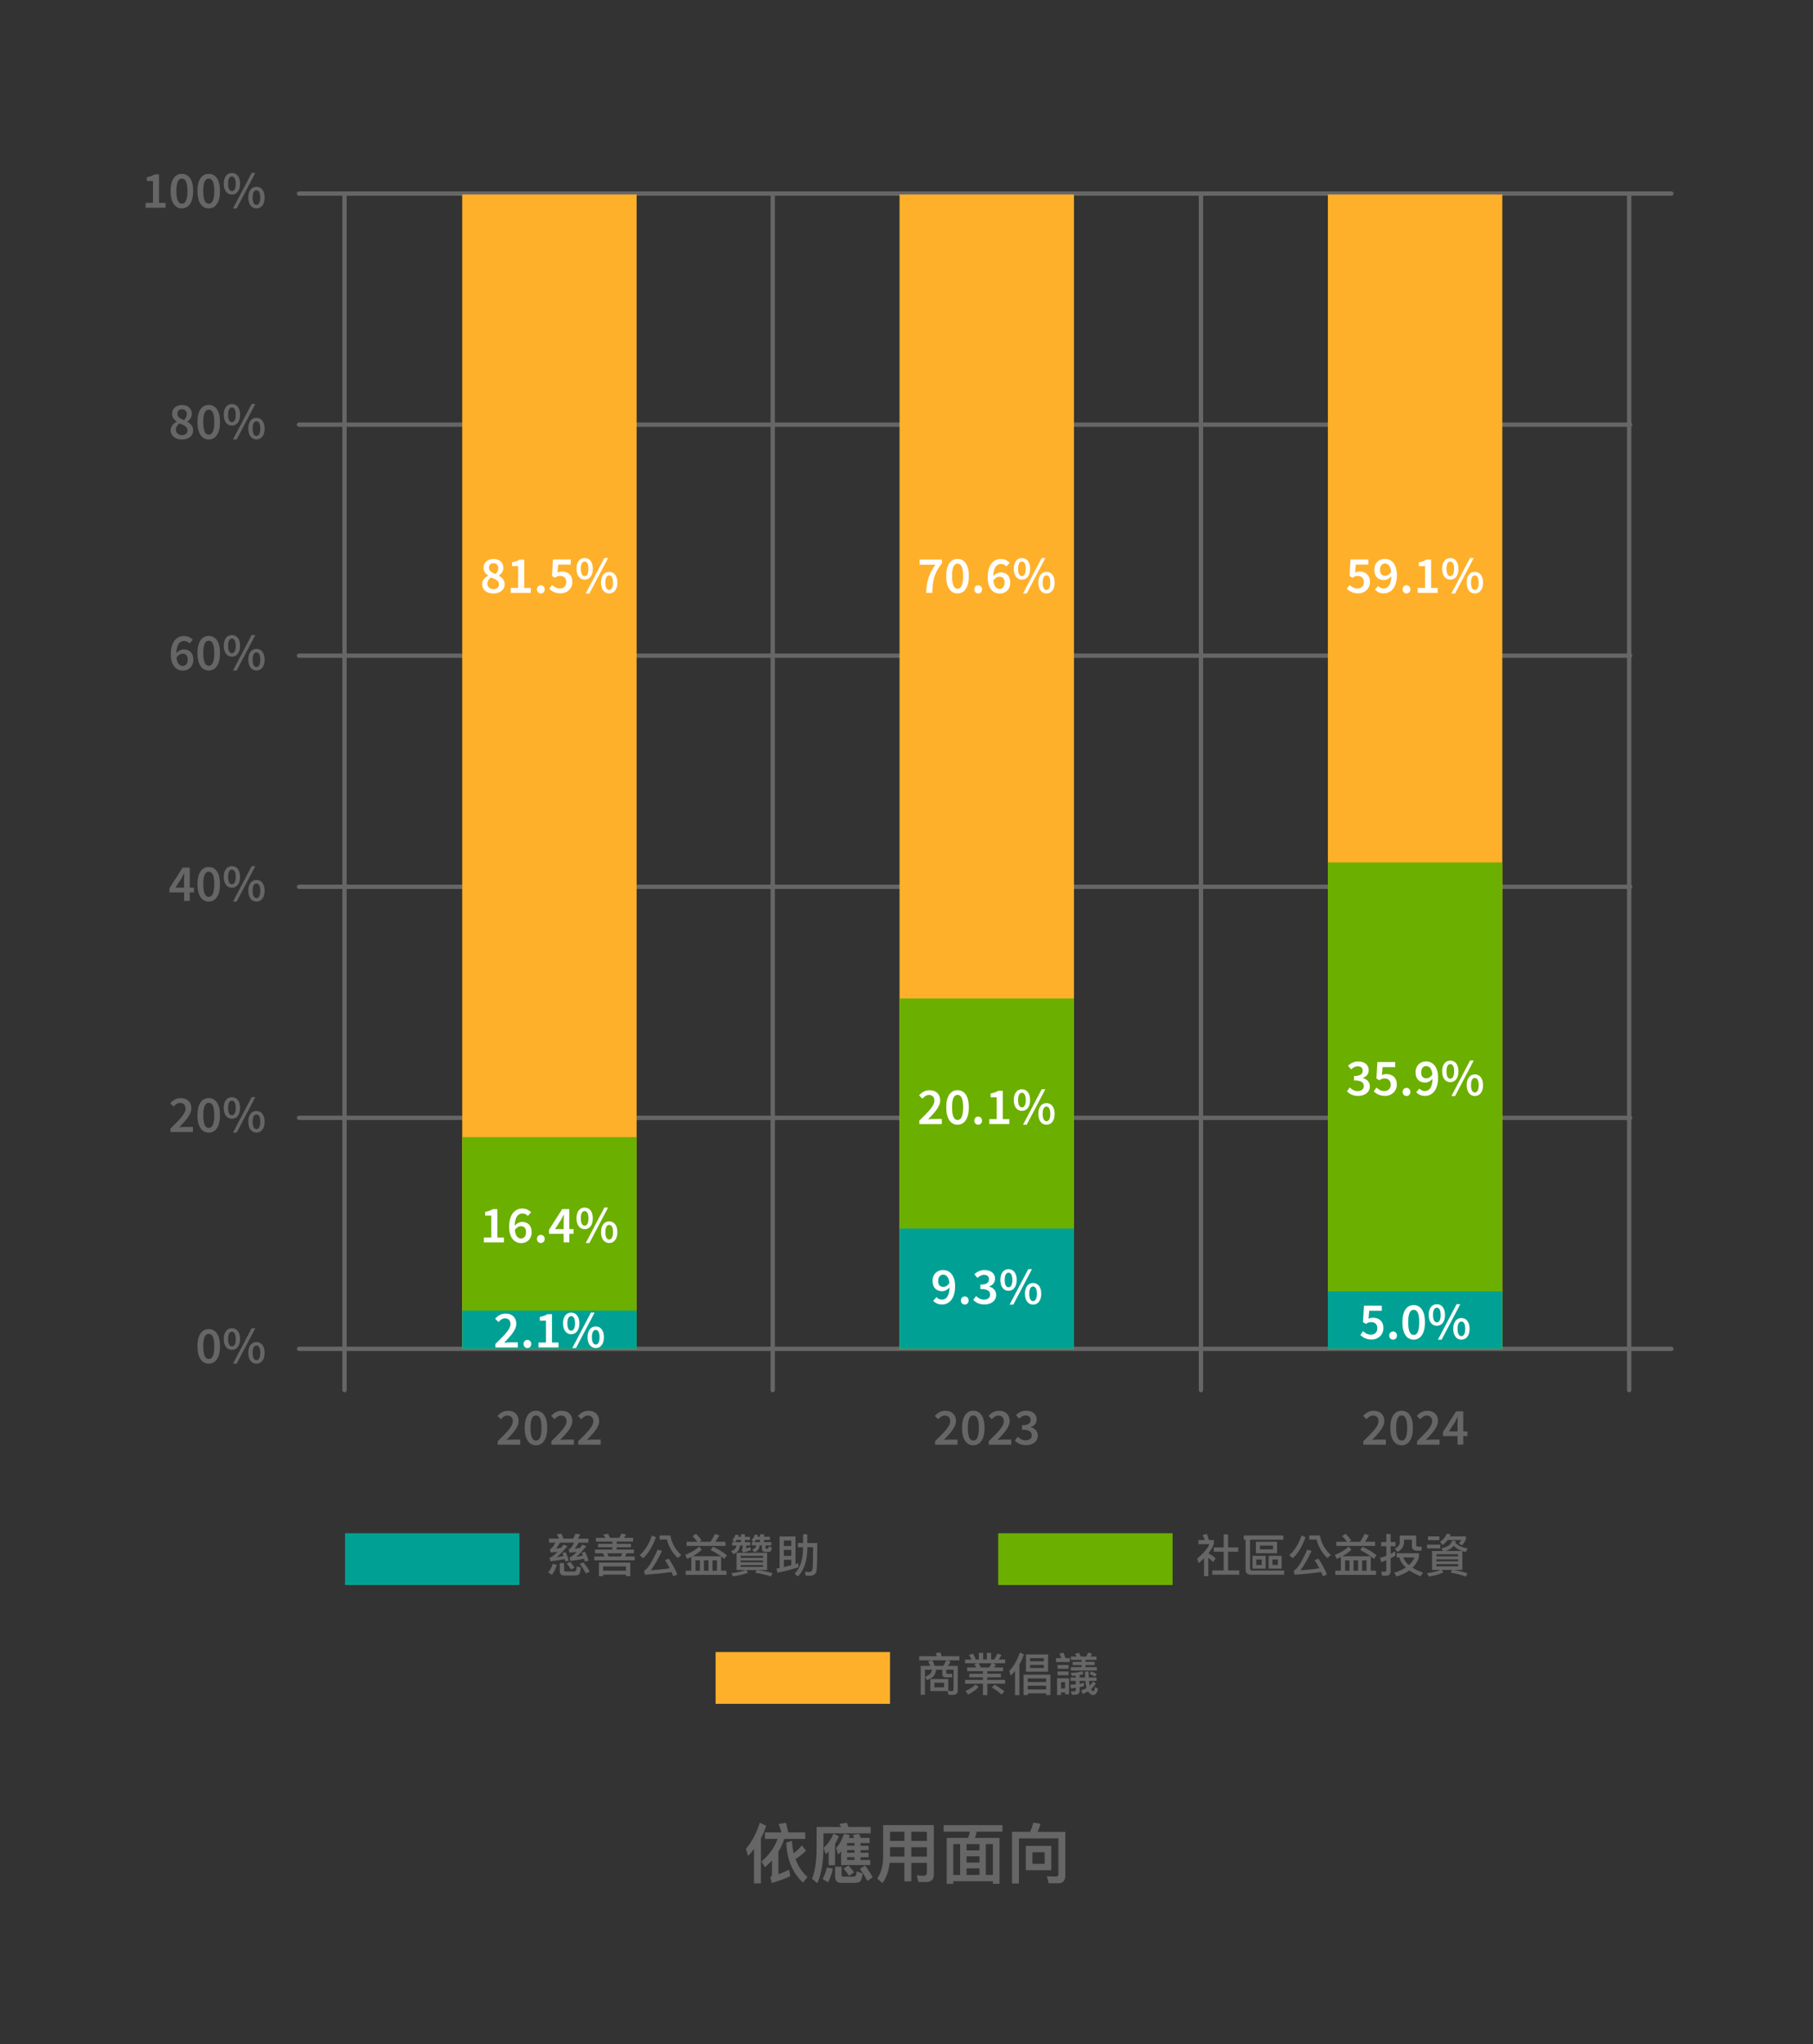 <?xml version="1.0" encoding="UTF-8"?>
<svg id="_圖層_1" data-name="圖層 1" xmlns="http://www.w3.org/2000/svg" width="384" height="433" viewBox="0 0 384 433">
  <rect x="0" y="0" width="384" height="433" fill="#333333" stroke="none"/>
  <rect x="151.57" y="349.97" width="36.94" height="10.97" style="fill: #ffb02a;"/>
  <g>
    <path d="M199.44,350.85h3.76v.87h-2.58l.71,.24c-.17,.35-.36,.66-.56,.94h2.09v5.13c0,.66-.33,1-.97,1h-.98l-.22-.79h-3.64v-2.55h3.8v2.52l.77,.02c.23,0,.35-.14,.35-.39v-4.13h-1.54v.57c0,.19,.09,.3,.28,.3h.98v.75h-1.36c-.49,0-.74-.22-.74-.67v-.95h-1.31c-.08,.54-.25,.98-.5,1.31-.31,.37-.79,.67-1.44,.89l-.41-.72c.5-.16,.88-.39,1.12-.66,.17-.21,.29-.49,.37-.82h-1.52v5.3h-.89v-6.11h2.04c-.14-.33-.29-.65-.47-.94l.65-.24h-2.54v-.87h3.77c-.1-.23-.19-.46-.29-.65l.99-.17c.1,.24,.18,.51,.28,.81Zm.34,2.05c.24-.38,.46-.78,.64-1.18h-2.95c.18,.34,.35,.74,.5,1.18h1.8Zm.18,3.57h-2.04v.98h2.04v-.98Z" style="fill: #666;"/>
    <path d="M208.22,350.14v1.41h.8v-1.41h.89v1.41h.68c.26-.41,.48-.82,.68-1.27l.85,.32c-.2,.36-.41,.68-.61,.95h1.39v.8h-2.7l.75,.26c-.13,.22-.27,.43-.43,.62h1.94v.8h-3.34v.53h2.89v.77h-2.89v.53h3.78v.81h-3.78v2.43h-.93v-2.43h-3.78v-.81h3.78v-.53h-2.89v-.77h2.89v-.53h-3.34v-.8h1.94c-.13-.23-.27-.45-.43-.65l.63-.23h-2.59v-.8h1.38c-.16-.34-.35-.65-.56-.94l.86-.32c.21,.35,.41,.78,.59,1.26h.67v-1.41h.89Zm-.95,7.26c-.59,.6-1.33,1.12-2.2,1.57l-.57-.74c.85-.39,1.58-.85,2.16-1.38l.61,.54Zm0-5.05c.17,.26,.32,.55,.46,.88h1.76c.2-.29,.38-.58,.53-.88h-2.76Zm5.49,5.96l-.66,.66c-.48-.47-1.15-.98-2.03-1.52l.59-.57c.83,.48,1.53,.96,2.09,1.43Z" style="fill: #666;"/>
    <path d="M214.08,354.98l-.3-.99c1-1.12,1.73-2.43,2.22-3.93l.86,.41c-.24,.75-.56,1.45-.95,2.13v6.5h-.93v-5.14c-.28,.35-.58,.69-.9,1.02Zm8.41,4.1h-.91v-.36h-3.89v.37h-.89v-4.34h5.69v4.33Zm-.5-8.61v3.67h-4.69v-3.67h4.69Zm-.41,5.84v-.76h-3.89v.76h3.89Zm0,1.58v-.79h-3.89v.79h3.89Zm-.49-5.96v-.67h-2.92v.67h2.92Zm0,.77h-2.92v.65h2.92v-.65Z" style="fill: #666;"/>
    <path d="M225.68,351.25h.89v.83h-2.9v-.83h1.14c-.14-.32-.27-.63-.43-.92l.86-.24c.17,.43,.32,.81,.43,1.16Zm-.95,7.82h-.84v-3.55h2.54v3.4h-.83v-.41h-.86v.55Zm1.6-6.35v.79h-2.34v-.79h2.34Zm0,1.37v.79h-2.34v-.79h2.34Zm-.74,2.25h-.86v1.35h.86v-1.35Zm2.26-.96v-.42c-.28,.02-.56,.04-.85,.04l-.21-.63c.95,0,1.74-.12,2.39-.34l.33,.57c-.25,.11-.54,.19-.85,.25v.52h1.17c-.02-.4-.03-.82-.03-1.27h.78c0,.46,0,.88,.03,1.27h1.65v.7h-1.6c.03,.41,.08,.74,.15,1.01,.28-.26,.52-.55,.73-.86l.56,.43c-.29,.46-.63,.85-1.02,1.18,.15,.28,.32,.43,.51,.45,.14,0,.26-.31,.36-.91l.63,.43c-.15,.48-.31,.82-.46,1.01-.16,.17-.34,.26-.53,.26-.45,0-.82-.26-1.13-.78-.35,.21-.74,.4-1.14,.55l-.32-.72c.43-.15,.8-.32,1.14-.53-.12-.41-.2-.91-.25-1.51h-1.22v.61c.34-.06,.64-.14,.9-.21v.7c-.24,.08-.54,.16-.9,.22v.73c0,.58-.31,.87-.92,.87h-.76l-.17-.74c.23,.03,.46,.05,.67,.05,.25,0,.38-.13,.38-.37v-.41c-.33,.05-.67,.1-1.04,.14l-.12-.77c.42-.02,.8-.06,1.15-.1v-.72h-1.12v-.7h1.12Zm.2-4.45c-.11-.19-.22-.37-.36-.54l.79-.28c.17,.23,.32,.51,.46,.82h1.09c.17-.28,.33-.57,.46-.87l.81,.28c-.12,.21-.23,.41-.36,.59h1.3v.7h-2.33v.41h1.93v.69h-1.93v.44h2.41v.7h-5.51v-.7h2.28v-.44h-1.9v-.69h1.9v-.41h-2.29v-.7h1.24Zm4.25,3.7l-.37,.55c-.39-.23-.78-.42-1.18-.55l.38-.56c.43,.16,.82,.34,1.17,.56Z" style="fill: #666;"/>
  </g>
  <rect x="73.08" y="324.8" width="36.94" height="10.97" style="fill: #00a194;"/>
  <g>
    <rect x="211.42" y="324.8" width="36.94" height="10.97" style="fill: #6baf00;"/>
    <g>
      <path d="M253.87,331.12l-.29-.97c1.27-1.04,2.13-2.04,2.58-3.03h-2.34v-.88h1.37c-.15-.37-.3-.72-.46-1.07l.87-.24c.19,.48,.36,.91,.47,1.31h1.03v.78c-.24,.68-.62,1.36-1.14,2.03,.54,.31,1.06,.66,1.52,1.07l-.52,.79c-.35-.36-.7-.66-1.04-.91v3.89h-.9v-3.79c-.35,.35-.73,.69-1.13,1.02Zm6.25-6.08v2.77h2.14v.9h-2.14v3.97h2.36v.9h-5.72v-.9h2.42v-3.97h-2.08v-.9h2.08v-2.77h.93Z" style="fill: #666;"/>
      <path d="M271.81,325.28v.89h-7.05v6.11c0,.27,.14,.42,.43,.42h6.81v.89h-7.08c-.73,0-1.09-.37-1.09-1.09v-6.34h-.4v-.89h8.38Zm-3.75,4.3v2.72h-2.78v-2.72h2.78Zm2.43-2.98v2.43h-4.49v-2.43h4.49Zm-3.25,3.76h-1.15v1.17h1.15v-1.17Zm2.39-2.95h-2.77v.8h2.77v-.8Zm1.83,2.17v2.72h-2.76v-2.72h2.76Zm-.81,.78h-1.14v1.17h1.14v-1.17Z" style="fill: #666;"/>
      <path d="M276.52,325.63c-.69,1.94-1.59,3.42-2.71,4.46l-.73-.63c1.16-1.05,2.02-2.44,2.58-4.18l.86,.35Zm4.54,7.9l-.86,.39c-.14-.33-.26-.63-.4-.91-1.69,.25-3.57,.45-5.63,.58l-.16-.89c.69-.22,1.65-1.71,2.88-4.45l.91,.31c-.78,1.64-1.57,3-2.36,4.09,1.38-.09,2.7-.23,3.99-.43-.33-.64-.66-1.23-1-1.75l.83-.27c.7,1.05,1.3,2.15,1.8,3.33Zm-1.5-8.27c.33,1.71,1.11,3.08,2.33,4.15l-.73,.65c-1.14-1.05-1.91-2.36-2.31-3.93h-1.55v-.86h2.25Z" style="fill: #666;"/>
      <path d="M288.11,328.38l.47-.72c1.09,.49,2.07,1.09,2.96,1.78l-.52,.8c-.24-.19-.48-.38-.69-.54v3.04h1.12v.88h-8.63v-.88h1.19v-2.93c-.29,.16-.59,.29-.88,.42l-.4-.85c1.19-.45,2.17-1.03,2.93-1.75l.58,.66c-.56,.52-1.21,.99-1.94,1.39h5.99c-.72-.52-1.45-.96-2.19-1.3Zm-2.81-1.78c-.28-.38-.63-.78-1.05-1.2l.76-.48c.51,.52,.91,.98,1.18,1.37l-.45,.31h2.35c.36-.52,.67-1.08,.94-1.66l.89,.31c-.25,.5-.52,.96-.82,1.35h2.15v.89h-8.23v-.89h2.27Zm.53,6.15v-2.2h-.93v2.2h.93Zm1.82,0v-2.2h-.97v2.2h.97Zm1.79,0v-2.2h-.94v2.2h.94Z" style="fill: #666;"/>
      <path d="M292.74,333.8l-.2-.89c.25,.03,.49,.05,.72,.05s.36-.13,.36-.36v-2.09c-.37,.16-.73,.29-1.08,.42l-.23-.93c.45-.12,.89-.25,1.32-.42v-2.03h-1.1v-.88h1.1v-1.7h.91v1.7h1.03v.88h-1.03v1.62c.33-.17,.66-.35,.98-.54v.94c-.33,.19-.65,.37-.98,.52v2.74c0,.64-.32,.97-.95,.97h-.83Zm7.81-4.77v.85c-.27,.86-.74,1.61-1.38,2.23,.62,.39,1.36,.73,2.22,1.02l-.49,.79c-.95-.38-1.74-.79-2.39-1.25-.74,.53-1.64,.96-2.71,1.28l-.5-.78c.97-.29,1.79-.67,2.46-1.11-.7-.64-1.16-1.36-1.41-2.14h-.53v-.89h4.74Zm-.6-3.74v2.03c0,.21,.14,.32,.41,.32h.74v.85h-.99c-.71,0-1.06-.32-1.06-.96v-1.38h-1.67v.45c0,.93-.46,1.66-1.35,2.17l-.61-.71c.7-.32,1.06-.78,1.06-1.37v-1.41h3.47Zm-1.55,6.27c.53-.48,.94-1.03,1.22-1.64h-2.42c.23,.6,.63,1.15,1.2,1.64Z" style="fill: #666;"/>
      <path d="M308.38,326.46c-.04,.14-.08,.26-.13,.39,.69,.64,1.56,1.03,2.61,1.15l-.38,.76c-.26-.04-.51-.1-.75-.17v3.97h-1.92c1.04,.17,2.03,.4,2.99,.7l-.3,.73c-1.03-.37-2.11-.65-3.24-.84l.3-.58h-2.23l.4,.51c-.72,.38-1.74,.68-3.08,.9l-.42-.71c1.24-.19,2.19-.43,2.87-.71h-1.78v-4h2.33l-.37-.56c1.3-.23,2.06-.79,2.31-1.69l.78,.16Zm-3.32,.76v.79h-2.8v-.79h2.8Zm-.2-1.74v.78h-2.4v-.78h2.4Zm3.98,4.23v-.46h-4.6v.46h4.6Zm0,1.04v-.43h-4.6v.43h4.6Zm0,.6h-4.6v.47h4.6v-.47Zm-3.32-4.06l-.5-.67c.68-.46,1.14-1.03,1.4-1.71l.84,.1c-.06,.16-.12,.31-.18,.46h3.4v.64c-.25,.51-.53,.94-.83,1.27l-.63-.49c.18-.19,.35-.41,.5-.66h-2.89c-.3,.4-.67,.76-1.1,1.07Zm4.14,1.27c-.67-.23-1.25-.59-1.75-1.08-.41,.5-.99,.87-1.76,1.08h3.52Z" style="fill: #666;"/>
    </g>
    <g>
      <path d="M117.94,331.49c-.24,.81-.58,1.52-1.03,2.12l-.79-.49c.44-.56,.76-1.17,.95-1.82l.87,.19Zm6.72-.88l-.77,.2c-.06-.21-.13-.42-.19-.62-.9,.21-1.86,.37-2.88,.48l-.18-.79c.1-.02,.2-.05,.31-.08,.31-.17,.72-.51,1.2-1.06-.43,.06-.95,.11-1.56,.16l-.13-.74c.23-.03,.44-.17,.61-.44,.16-.22,.34-.53,.54-.92h-3.01c-.27,.46-.55,.89-.83,1.26l1.06-.18,.53-.68,.84,.34c-.89,1.04-1.67,1.83-2.33,2.37,.49-.09,.99-.18,1.48-.29-.08-.21-.17-.41-.24-.6l.71-.23c.24,.53,.46,1.14,.65,1.82l-.74,.18c-.05-.18-.1-.36-.15-.51-.93,.19-1.93,.35-2.98,.46l-.2-.78c.12-.02,.21-.05,.31-.08,.37-.18,.82-.57,1.38-1.16-.42,.06-.91,.11-1.48,.15l-.12-.76c.22-.03,.43-.16,.61-.42,.16-.22,.34-.52,.53-.9h-1.35v-.86h2.12c-.15-.33-.31-.63-.48-.91l.96-.15c.16,.32,.32,.68,.47,1.07h2.03c.22-.34,.39-.69,.5-1.04l1.01,.14c-.13,.32-.29,.62-.49,.9h2.23v.86h-2.06c-.28,.48-.56,.92-.84,1.3,.39-.08,.76-.14,1.09-.19,.17-.22,.35-.46,.52-.69l.85,.33c-.8,.97-1.51,1.71-2.11,2.26,.46-.08,.92-.17,1.38-.27-.09-.21-.17-.41-.27-.6l.71-.23c.28,.54,.53,1.17,.76,1.88Zm-5.14,3.16c-.64,0-.96-.34-.96-1.01v-1.64h.92v1.43c0,.23,.11,.35,.33,.35h1.78c.17,0,.3-.05,.38-.15,.1-.11,.16-.42,.19-.93l.86,.26c-.08,.8-.22,1.29-.42,1.45-.19,.15-.48,.22-.85,.22h-2.24Zm2.18-1.67l-.77,.38c-.27-.48-.57-.9-.9-1.27l.73-.36c.33,.38,.64,.79,.94,1.25Zm3.21,.84l-.83,.37c-.39-.78-.83-1.45-1.32-2.04l.83-.27c.5,.61,.95,1.26,1.32,1.95Z" style="fill: #666;"/>
      <path d="M128.22,325.76c-.15-.24-.3-.47-.48-.68l1.03-.17c.16,.25,.3,.54,.44,.85h1.95c.19-.28,.35-.57,.45-.87l.98,.13c-.11,.27-.24,.51-.42,.75h1.92v.8h-3.48v.48h3.03v.72h-3.03v.48h3.66v.8h-1.56c-.1,.24-.2,.46-.32,.68h2.04v.81h-8.55v-.81h2.17c-.12-.24-.23-.47-.37-.68h-1.64v-.8h3.66v-.48h-3.03v-.72h3.03v-.48h-3.48v-.8h1.99Zm5.27,8.15h-.9v-.34h-4.84v.34h-.9v-2.89h6.65v2.89Zm-.9-1.17v-.91h-4.84v.91h4.84Zm-.78-3.69h-3.19c.1,.21,.19,.44,.29,.68h2.58c.13-.23,.23-.46,.32-.68Z" style="fill: #666;"/>
      <path d="M138.93,325.63c-.69,1.94-1.59,3.42-2.71,4.46l-.73-.63c1.16-1.05,2.02-2.44,2.58-4.18l.86,.35Zm4.54,7.9l-.86,.39c-.14-.33-.26-.63-.4-.91-1.69,.25-3.57,.45-5.63,.58l-.16-.89c.69-.22,1.65-1.71,2.88-4.45l.91,.31c-.78,1.64-1.57,3-2.36,4.09,1.38-.09,2.7-.23,3.99-.43-.33-.64-.66-1.23-1-1.75l.83-.27c.7,1.05,1.3,2.15,1.8,3.33Zm-1.5-8.27c.33,1.71,1.11,3.08,2.33,4.15l-.73,.65c-1.14-1.05-1.91-2.36-2.31-3.93h-1.55v-.86h2.25Z" style="fill: #666;"/>
      <path d="M150.52,328.38l.47-.72c1.09,.49,2.07,1.09,2.96,1.78l-.52,.8c-.24-.19-.48-.38-.69-.54v3.04h1.12v.88h-8.63v-.88h1.19v-2.93c-.29,.16-.59,.29-.88,.42l-.4-.85c1.19-.45,2.17-1.03,2.93-1.75l.58,.66c-.56,.52-1.21,.99-1.94,1.39h5.99c-.72-.52-1.45-.96-2.19-1.3Zm-2.81-1.78c-.28-.38-.63-.78-1.05-1.2l.76-.48c.51,.52,.91,.98,1.18,1.37l-.45,.31h2.35c.36-.52,.67-1.08,.94-1.66l.89,.31c-.25,.5-.52,.96-.82,1.35h2.15v.89h-8.23v-.89h2.27Zm.53,6.15v-2.2h-.93v2.2h.93Zm1.82,0v-2.2h-.97v2.2h.97Zm1.79,0v-2.2h-.94v2.2h.94Z" style="fill: #666;"/>
      <path d="M155.13,326.17c.31-.27,.53-.64,.65-1.09l.68,.11c-.04,.13-.07,.25-.11,.37h.58v-.54h.83v.54h1.08v.66h-1.08v.47h1.15v.7h-.86v.63c.28-.09,.57-.18,.86-.28l.14,.63c-.54,.21-1.1,.39-1.66,.52l-.31-.64c.15-.08,.22-.17,.22-.26v-.6h-.58c-.06,.46-.16,.81-.31,1.05-.21,.31-.56,.57-1.06,.8l-.5-.63c.41-.16,.71-.35,.89-.56,.12-.15,.2-.37,.25-.66h-.93v-.7h.46l-.41-.51Zm7.35,2.78v3.65h-2.02c1.09,.15,2.14,.36,3.14,.63l-.29,.73c-1.07-.35-2.17-.61-3.33-.79l.28-.56h-2.21l.41,.54c-.74,.32-1.8,.58-3.19,.79l-.39-.67c1.32-.17,2.33-.4,3.03-.67h-1.91v-3.65h6.47Zm-6.82-2.27h1.27v-.47h-.89c-.12,.18-.24,.34-.38,.47Zm5.96,3.33v-.43h-4.75v.43h4.75Zm0,.95v-.38h-4.75v.38h4.75Zm0,.59h-4.75v.38h4.75v-.38Zm-2.44-5.36c.34-.28,.57-.65,.7-1.11l.68,.12c-.04,.12-.07,.23-.11,.35h.54v-.54h.82v.54h1.26v.66h-1.26v.47h1.56v.7h-1.24v.52c0,.12,.05,.18,.16,.18h.24c.07,0,.13,0,.17-.03,.05-.04,.09-.19,.11-.47l.66,.21c-.06,.47-.14,.76-.23,.84-.12,.08-.3,.12-.55,.12h-.64c-.22,0-.39-.07-.5-.18-.12-.14-.17-.3-.17-.5v-.69h-.47c-.06,.35-.14,.62-.25,.81-.17,.25-.47,.47-.86,.67l-.48-.59c.31-.13,.54-.28,.68-.44,.09-.12,.15-.26,.18-.46h-.93v-.7h.33l-.4-.48Zm.54,.48h1.27v-.47h-.86c-.13,.17-.26,.34-.41,.47Z" style="fill: #666;"/>
      <path d="M168.49,331.33c.21-.07,.42-.14,.61-.19v.87c-1.28,.42-2.74,.8-4.41,1.16l-.25-.88c.23-.05,.46-.1,.68-.14v-6.66h3.37v5.83Zm-.89-3.83v-1.16h-1.58v1.16h1.58Zm0,2.09v-1.26h-1.58v1.26h1.58Zm0,1.99v-1.16h-1.58v1.54c.54-.13,1.08-.25,1.58-.38Zm3.39-6.57v1.86h2.11c0,3.15-.05,5.1-.14,5.83-.11,.74-.6,1.11-1.49,1.11-.16,0-.43-.02-.8-.04l-.22-.81c.34,.03,.63,.05,.88,.05,.45,0,.7-.24,.78-.71,.06-.46,.09-1.97,.11-4.54h-1.21v.1c-.03,2.78-.71,4.82-2.02,6.1l-.69-.61c1.18-1.13,1.78-2.96,1.8-5.49v-.1h-1.1v-.89h1.1v-1.86h.91Z" style="fill: #666;"/>
    </g>
  </g>
  <line x1="72.97" y1="41.01" x2="72.97" y2="294.48" style="fill: none; stroke: #666; stroke-linecap: round; stroke-linejoin: round; stroke-width: .92px;"/>
  <line x1="254.37" y1="41.01" x2="254.37" y2="294.48" style="fill: none; stroke: #666; stroke-linecap: round; stroke-linejoin: round; stroke-width: .92px;"/>
  <line x1="163.67" y1="41.01" x2="163.67" y2="294.48" style="fill: none; stroke: #666; stroke-linecap: round; stroke-linejoin: round; stroke-width: .92px;"/>
  <line x1="345.07" y1="41.01" x2="345.07" y2="294.48" style="fill: none; stroke: #666; stroke-linecap: round; stroke-linejoin: round; stroke-width: .92px;"/>
  <line x1="345.27" y1="236.8" x2="63.33" y2="236.8" style="fill: none; stroke: #666; stroke-linecap: round; stroke-linejoin: round; stroke-width: .92px;"/>
  <line x1="345.27" y1="187.85" x2="63.33" y2="187.85" style="fill: none; stroke: #666; stroke-linecap: round; stroke-linejoin: round; stroke-width: .92px;"/>
  <line x1="345.27" y1="138.9" x2="63.33" y2="138.9" style="fill: none; stroke: #666; stroke-linecap: round; stroke-linejoin: round; stroke-width: .92px;"/>
  <line x1="345.27" y1="89.96" x2="63.33" y2="89.96" style="fill: none; stroke: #666; stroke-linecap: round; stroke-linejoin: round; stroke-width: .92px;"/>
  <g>
    <path d="M41.82,285.19c0-2.38,.93-3.63,2.39-3.63s2.39,1.25,2.39,3.63-.93,3.69-2.39,3.69-2.39-1.3-2.39-3.69Zm3.57,0c0-1.99-.49-2.63-1.17-2.63s-1.17,.63-1.17,2.63,.49,2.69,1.17,2.69,1.17-.69,1.17-2.69Z" style="fill: #666;"/>
    <path d="M47.39,283.65c0-1.45,.71-2.28,1.73-2.28s1.73,.83,1.73,2.28-.71,2.3-1.73,2.3-1.73-.85-1.73-2.3Zm2.54,0c0-1.09-.35-1.54-.81-1.54s-.81,.45-.81,1.54,.34,1.56,.81,1.56,.81-.47,.81-1.56Zm3.37-2.28h.78l-3.95,7.51h-.78l3.95-7.51Zm-.71,5.21c0-1.45,.71-2.28,1.73-2.28s1.73,.83,1.73,2.28-.71,2.3-1.73,2.3-1.73-.85-1.73-2.3Zm2.54,0c0-1.09-.35-1.54-.81-1.54s-.81,.45-.81,1.54,.35,1.56,.81,1.56,.81-.47,.81-1.56Z" style="fill: #666;"/>
  </g>
  <g>
    <path d="M30.82,42.97h1.58v-4.63h-1.3v-.8c.7-.13,1.18-.31,1.63-.58h.95v6.01h1.39v1.04h-4.24v-1.04Z" style="fill: #666;"/>
    <path d="M36.13,40.46c0-2.38,.93-3.63,2.39-3.63s2.39,1.25,2.39,3.63-.93,3.69-2.39,3.69-2.39-1.3-2.39-3.69Zm3.57,0c0-1.99-.49-2.63-1.17-2.63s-1.17,.63-1.17,2.63,.49,2.69,1.17,2.69,1.17-.69,1.17-2.69Z" style="fill: #666;"/>
    <path d="M41.82,40.46c0-2.38,.93-3.63,2.39-3.63s2.39,1.25,2.39,3.63-.93,3.69-2.39,3.69-2.39-1.3-2.39-3.69Zm3.57,0c0-1.99-.49-2.63-1.17-2.63s-1.17,.63-1.17,2.63,.49,2.69,1.17,2.69,1.17-.69,1.17-2.69Z" style="fill: #666;"/>
    <path d="M47.39,38.92c0-1.45,.71-2.28,1.73-2.28s1.73,.83,1.73,2.28-.71,2.3-1.73,2.3-1.73-.85-1.73-2.3Zm2.54,0c0-1.09-.35-1.54-.81-1.54s-.81,.45-.81,1.54,.34,1.56,.81,1.56,.81-.47,.81-1.56Zm3.37-2.28h.78l-3.95,7.51h-.78l3.95-7.51Zm-.71,5.21c0-1.45,.71-2.28,1.73-2.28s1.73,.83,1.73,2.28-.71,2.3-1.73,2.3-1.73-.85-1.73-2.3Zm2.54,0c0-1.09-.35-1.54-.81-1.54s-.81,.45-.81,1.54,.35,1.56,.81,1.56,.81-.47,.81-1.56Z" style="fill: #666;"/>
  </g>
  <g>
    <path d="M36.11,239.06c1.95-1.9,3.19-3.14,3.19-4.21,0-.74-.41-1.21-1.17-1.21-.54,0-1,.36-1.37,.78l-.71-.7c.64-.7,1.29-1.09,2.25-1.09,1.35,0,2.23,.85,2.23,2.16s-1.16,2.54-2.57,4.01c.37-.04,.84-.07,1.18-.07h1.72v1.08h-4.76v-.74Z" style="fill: #666;"/>
    <path d="M41.82,236.25c0-2.38,.93-3.63,2.39-3.63s2.39,1.25,2.39,3.63-.93,3.69-2.39,3.69-2.39-1.3-2.39-3.69Zm3.57,0c0-1.99-.49-2.63-1.17-2.63s-1.17,.63-1.17,2.63,.49,2.69,1.17,2.69,1.17-.69,1.17-2.69Z" style="fill: #666;"/>
    <path d="M47.39,234.7c0-1.45,.71-2.28,1.73-2.28s1.73,.83,1.73,2.28-.71,2.3-1.73,2.3-1.73-.85-1.73-2.3Zm2.54,0c0-1.09-.35-1.54-.81-1.54s-.81,.45-.81,1.54,.34,1.56,.81,1.56,.81-.47,.81-1.56Zm3.37-2.28h.78l-3.95,7.51h-.78l3.95-7.51Zm-.71,5.21c0-1.45,.71-2.28,1.73-2.28s1.73,.83,1.73,2.28-.71,2.3-1.73,2.3-1.73-.85-1.73-2.3Zm2.54,0c0-1.09-.35-1.54-.81-1.54s-.81,.45-.81,1.54,.35,1.56,.81,1.56,.81-.47,.81-1.56Z" style="fill: #666;"/>
  </g>
  <g>
    <path d="M38.99,186.46c0-.41,.04-1.06,.06-1.47h-.04c-.18,.37-.38,.72-.58,1.09l-1.28,1.97h3.93v.99h-5.19v-.87l2.79-4.37h1.51v7.05h-1.2v-4.4Z" style="fill: #666;"/>
    <path d="M41.82,187.3c0-2.38,.93-3.63,2.39-3.63s2.39,1.25,2.39,3.63-.93,3.69-2.39,3.69-2.39-1.3-2.39-3.69Zm3.57,0c0-1.99-.49-2.63-1.17-2.63s-1.17,.63-1.17,2.63,.49,2.69,1.17,2.69,1.17-.69,1.17-2.69Z" style="fill: #666;"/>
    <path d="M47.39,185.76c0-1.45,.71-2.28,1.73-2.28s1.73,.83,1.73,2.28-.71,2.3-1.73,2.3-1.73-.85-1.73-2.3Zm2.54,0c0-1.09-.35-1.54-.81-1.54s-.81,.45-.81,1.54,.34,1.56,.81,1.56,.81-.47,.81-1.56Zm3.37-2.28h.78l-3.95,7.51h-.78l3.95-7.51Zm-.71,5.21c0-1.45,.71-2.28,1.73-2.28s1.73,.83,1.73,2.28-.71,2.3-1.73,2.3-1.73-.85-1.73-2.3Zm2.54,0c0-1.09-.35-1.54-.81-1.54s-.81,.45-.81,1.54,.35,1.56,.81,1.56,.81-.47,.81-1.56Z" style="fill: #666;"/>
  </g>
  <g>
    <path d="M36.18,138.6c0-2.73,1.32-3.87,2.77-3.87,.85,0,1.46,.36,1.88,.8l-.69,.78c-.26-.31-.7-.53-1.13-.53-.92,0-1.66,.71-1.66,2.83,0,1.74,.56,2.47,1.36,2.47,.58,0,1.05-.48,1.05-1.34s-.41-1.26-1.11-1.26c-.41,0-.9,.24-1.3,.88l-.05-.89c.4-.56,1.06-.9,1.59-.9,1.21,0,2.06,.71,2.06,2.18s-1.01,2.31-2.22,2.31c-1.38,0-2.55-1.07-2.55-3.44Z" style="fill: #666;"/>
    <path d="M41.82,138.35c0-2.38,.93-3.63,2.39-3.63s2.39,1.25,2.39,3.63-.93,3.69-2.39,3.69-2.39-1.3-2.39-3.69Zm3.57,0c0-1.99-.49-2.63-1.17-2.63s-1.17,.63-1.17,2.63,.49,2.69,1.17,2.69,1.17-.69,1.17-2.69Z" style="fill: #666;"/>
    <path d="M47.39,136.81c0-1.45,.71-2.28,1.73-2.28s1.73,.83,1.73,2.28-.71,2.3-1.73,2.3-1.73-.85-1.73-2.3Zm2.54,0c0-1.09-.35-1.54-.81-1.54s-.81,.45-.81,1.54,.34,1.56,.81,1.56,.81-.47,.81-1.56Zm3.37-2.28h.78l-3.95,7.51h-.78l3.95-7.51Zm-.71,5.21c0-1.45,.71-2.28,1.73-2.28s1.73,.83,1.73,2.28-.71,2.3-1.73,2.3-1.73-.85-1.73-2.3Zm2.54,0c0-1.09-.35-1.54-.81-1.54s-.81,.45-.81,1.54,.35,1.56,.81,1.56,.81-.47,.81-1.56Z" style="fill: #666;"/>
  </g>
  <g>
    <path d="M36.14,91.16c0-.88,.6-1.46,1.27-1.81v-.04c-.54-.39-.97-.9-.97-1.64,0-1.14,.9-1.88,2.13-1.88s2.07,.77,2.07,1.91c0,.7-.49,1.29-.95,1.62v.04c.65,.37,1.22,.89,1.22,1.83,0,1.09-.96,1.92-2.38,1.92s-2.39-.8-2.39-1.94Zm3.57-.02c0-.77-.74-1.05-1.7-1.44-.44,.32-.76,.79-.76,1.33,0,.7,.57,1.16,1.3,1.16,.68,0,1.16-.39,1.16-1.05Zm-.14-3.37c0-.62-.38-1.08-1.04-1.08-.54,0-.96,.36-.96,.97,0,.7,.63,1.02,1.41,1.33,.38-.38,.58-.78,.58-1.22Z" style="fill: #666;"/>
    <path d="M41.82,89.41c0-2.38,.93-3.63,2.39-3.63s2.39,1.25,2.39,3.63-.93,3.69-2.39,3.69-2.39-1.3-2.39-3.69Zm3.57,0c0-1.99-.49-2.63-1.17-2.63s-1.17,.63-1.17,2.63,.49,2.69,1.17,2.69,1.17-.69,1.17-2.69Z" style="fill: #666;"/>
    <path d="M47.39,87.86c0-1.45,.71-2.28,1.73-2.28s1.73,.83,1.73,2.28-.71,2.3-1.73,2.3-1.73-.85-1.73-2.3Zm2.54,0c0-1.09-.35-1.54-.81-1.54s-.81,.45-.81,1.54,.34,1.56,.81,1.56,.81-.47,.81-1.56Zm3.37-2.28h.78l-3.95,7.51h-.78l3.95-7.51Zm-.71,5.21c0-1.45,.71-2.28,1.73-2.28s1.73,.83,1.73,2.28-.71,2.3-1.73,2.3-1.73-.85-1.73-2.3Zm2.54,0c0-1.09-.35-1.54-.81-1.54s-.81,.45-.81,1.54,.35,1.56,.81,1.56,.81-.47,.81-1.56Z" style="fill: #666;"/>
  </g>
  <line x1="354" y1="285.74" x2="63.33" y2="285.74" style="fill: none; stroke: #666; stroke-linecap: round; stroke-linejoin: round; stroke-width: .92px;"/>
  <line x1="354" y1="41.01" x2="63.33" y2="41.01" style="fill: none; stroke: #666; stroke-linecap: round; stroke-linejoin: round; stroke-width: .92px;"/>
  <g>
    <path d="M162.28,386.75c-.29,.93-.67,1.81-1.11,2.66v9.56h-1.47v-7.27c-.39,.5-.8,1-1.25,1.47l-.47-1.51c1.33-1.57,2.3-3.41,2.94-5.54l1.36,.64Zm4.68,1.43h3.59v1.37h-4.43c-.33,.97-.75,1.87-1.25,2.7v4.79c.8-.28,1.55-.6,2.26-.96l.25,1.39c-1.08,.5-2.38,.97-3.91,1.41l-.32-1.23c.22-.11,.35-.26,.35-.48v-3.05c-.46,.51-.96,1-1.48,1.44l-.75-1.23c1.55-1.26,2.7-2.85,3.44-4.78h-2.7v-1.37h3.5c-.18-.64-.37-1.23-.6-1.79l1.55-.25c.17,.6,.33,1.28,.5,2.04Zm3.75,3.85c-.58,.61-1.32,1.21-2.22,1.8,.55,1.5,1.4,2.77,2.55,3.81l-.98,1.15c-2.2-2.04-3.38-4.86-3.53-8.46l1.21-.36c.04,.94,.17,1.82,.37,2.63,.68-.53,1.26-1.09,1.73-1.68l.87,1.11Z" style="fill: #666;"/>
    <path d="M184.42,388.37h-10.02v3.31c-.04,3.02-.47,5.45-1.29,7.27l-1.11-.98c.61-1.5,.93-3.6,.96-6.29v-4.66h5.22c-.14-.22-.28-.44-.42-.64l1.57-.25c.14,.28,.26,.57,.39,.89h4.7v1.34Zm-8.01,7.5c-.25,1.11-.58,2.08-1.03,2.88l-1.15-.72c.43-.76,.73-1.57,.91-2.42l1.26,.26Zm-1.54-3.08l-.42-1.36c.93-.84,1.62-1.84,2.08-2.99l1.16,.54c-.22,.55-.49,1.08-.82,1.58v4.56h-1.36v-2.92c-.22,.21-.43,.4-.65,.6Zm3.34,6.07c-.89,0-1.33-.44-1.33-1.3v-2.11h1.37v1.83c0,.18,.12,.28,.39,.28h2.05c.22,0,.39-.06,.5-.15,.14-.11,.22-.43,.26-.98l1.25,.42c-.11,.98-.3,1.57-.58,1.76-.26,.17-.67,.26-1.19,.26h-2.71Zm6.12-4.85v1.08h-6.18v-2.92c-.21,.25-.42,.48-.62,.71l-.43-1.37c.78-.93,1.33-1.94,1.65-3.03l1.26,.25c-.07,.21-.14,.42-.22,.62h1.16c-.11-.24-.24-.46-.37-.65l1.36-.22c.11,.26,.24,.55,.36,.87h1.9v1.08h-1.93v.57h1.71v.94h-1.71v.54h1.71v.96h-1.71v.58h2.06Zm-3.45,2.63l-1.05,.73c-.29-.46-.68-.97-1.16-1.54l1.04-.65c.5,.55,.9,1.04,1.18,1.45Zm-1.46-6.22v.57h1.57v-.57h-1.57Zm0,2.05h1.57v-.54h-1.57v.54Zm0,1.54h1.57v-.58h-1.57v.58Zm5.42,3.66l-1.14,.79c-.39-.78-.9-1.63-1.57-2.58l1.12-.68c.68,.94,1.21,1.76,1.58,2.47Z" style="fill: #666;"/>
    <path d="M186.9,398.93l-1.11-1c.82-1.16,1.23-2.65,1.26-4.45v-6.86h10.74v10.46c0,1.07-.55,1.61-1.65,1.61h-1.59l-.39-1.41c.55,.06,1.05,.08,1.52,.08,.42,0,.64-.28,.64-.8v-1.93h-3.3v3.91h-1.47v-3.91h-3.12c-.18,1.72-.69,3.16-1.54,4.29Zm1.61-10.89v1.94h3.05v-1.94h-3.05Zm0,5.26h3.05v-2h-3.05v2Zm7.81-5.26h-3.3v1.94h3.3v-1.94Zm0,3.27h-3.3v2h3.3v-2Z" style="fill: #666;"/>
    <path d="M212.32,386.63v1.39h-5.43c-.11,.46-.24,.9-.4,1.33h5.21v9.71h-1.4v-.54h-8.38v.54h-1.4v-9.71h4.52c.17-.43,.29-.87,.39-1.33h-5.56v-1.39h12.46Zm-8.95,10.56v-6.53h-1.46v6.53h1.46Zm4.09-5.2v-1.33h-2.74v1.33h2.74Zm0,2.58v-1.33h-2.74v1.33h2.74Zm0,2.62v-1.39h-2.74v1.39h2.74Zm2.84,0v-6.53h-1.5v6.53h1.5Z" style="fill: #666;"/>
    <path d="M220.37,386.34c-.15,.61-.36,1.19-.62,1.72h5.89v9.23c0,1.11-.5,1.66-1.48,1.66h-2.04l-.39-1.47,1.94,.05c.33,0,.51-.19,.51-.57v-7.51h-8.37v9.55h-1.46v-10.95h3.84c.29-.62,.51-1.26,.67-1.93l1.51,.21Zm2.29,4.7v5.15h-5.39v-5.15h5.39Zm-1.4,1.34h-2.59v2.45h2.59v-2.45Z" style="fill: #666;"/>
  </g>
  <g>
    <g>
      <path d="M105.43,305.29c1.95-1.9,3.19-3.14,3.19-4.21,0-.74-.41-1.21-1.17-1.21-.54,0-1,.36-1.37,.78l-.71-.7c.64-.7,1.29-1.09,2.25-1.09,1.35,0,2.23,.85,2.23,2.16s-1.16,2.54-2.57,4.01c.37-.04,.84-.07,1.18-.07h1.72v1.08h-4.76v-.74Z" style="fill: #666;"/>
      <path d="M111.13,302.48c0-2.38,.93-3.63,2.39-3.63s2.39,1.25,2.39,3.63-.93,3.69-2.39,3.69-2.39-1.3-2.39-3.69Zm3.57,0c0-1.99-.49-2.63-1.17-2.63s-1.17,.63-1.17,2.63,.49,2.69,1.17,2.69,1.17-.69,1.17-2.69Z" style="fill: #666;"/>
      <path d="M116.8,305.29c1.95-1.9,3.19-3.14,3.19-4.21,0-.74-.41-1.21-1.17-1.21-.54,0-1,.36-1.37,.78l-.71-.7c.64-.7,1.29-1.09,2.25-1.09,1.35,0,2.23,.85,2.23,2.16s-1.16,2.54-2.57,4.01c.37-.04,.84-.07,1.18-.07h1.72v1.08h-4.76v-.74Z" style="fill: #666;"/>
      <path d="M122.48,305.29c1.95-1.9,3.19-3.14,3.19-4.21,0-.74-.41-1.21-1.17-1.21-.54,0-1,.36-1.37,.78l-.71-.7c.64-.7,1.29-1.09,2.25-1.09,1.35,0,2.23,.85,2.23,2.16s-1.16,2.54-2.57,4.01c.37-.04,.84-.07,1.18-.07h1.72v1.08h-4.76v-.74Z" style="fill: #666;"/>
    </g>
    <rect x="97.9" y="41.2" width="36.94" height="244.55" style="fill: #ffb02a;"/>
    <rect x="97.9" y="240.89" width="36.94" height="44.85" style="fill: #6baf00;"/>
    <rect x="97.9" y="277.64" width="36.94" height="8.11" style="fill: #00a194;"/>
    <g>
      <path d="M104.93,284.7c1.95-1.9,3.19-3.14,3.19-4.21,0-.74-.41-1.21-1.17-1.21-.54,0-1,.36-1.37,.78l-.71-.7c.64-.7,1.29-1.09,2.25-1.09,1.35,0,2.23,.85,2.23,2.16s-1.16,2.54-2.57,4.01c.37-.04,.84-.07,1.18-.07h1.72v1.08h-4.76v-.74Z" style="fill: #fff;"/>
      <path d="M110.89,284.71c0-.5,.36-.87,.82-.87s.82,.37,.82,.87-.36,.86-.82,.86-.82-.37-.82-.86Z" style="fill: #fff;"/>
      <path d="M114.05,284.4h1.58v-4.63h-1.3v-.8c.7-.13,1.18-.31,1.63-.58h.95v6.01h1.39v1.04h-4.24v-1.04Z" style="fill: #fff;"/>
      <path d="M119.25,280.34c0-1.45,.71-2.28,1.73-2.28s1.73,.83,1.73,2.28-.71,2.3-1.73,2.3-1.73-.85-1.73-2.3Zm2.54,0c0-1.09-.35-1.54-.81-1.54s-.81,.45-.81,1.54,.35,1.56,.81,1.56,.81-.47,.81-1.56Zm3.37-2.28h.78l-3.95,7.51h-.78l3.95-7.51Zm-.71,5.21c0-1.45,.71-2.28,1.73-2.28s1.73,.83,1.73,2.28-.71,2.3-1.73,2.3-1.73-.85-1.73-2.3Zm2.54,0c0-1.09-.35-1.54-.81-1.54s-.81,.45-.81,1.54,.35,1.56,.81,1.56,.81-.47,.81-1.56Z" style="fill: #fff;"/>
    </g>
    <g>
      <path d="M102.48,262.15h1.58v-4.63h-1.3v-.8c.7-.13,1.18-.31,1.63-.58h.95v6.01h1.39v1.04h-4.24v-1.04Z" style="fill: #fff;"/>
      <path d="M107.84,259.88c0-2.73,1.32-3.87,2.77-3.87,.85,0,1.46,.36,1.88,.8l-.69,.78c-.26-.31-.7-.53-1.13-.53-.92,0-1.66,.71-1.66,2.83,0,1.74,.56,2.47,1.36,2.47,.58,0,1.05-.48,1.05-1.34s-.41-1.26-1.11-1.26c-.41,0-.9,.24-1.3,.88l-.05-.89c.4-.56,1.06-.9,1.59-.9,1.21,0,2.06,.71,2.06,2.18s-1.01,2.31-2.22,2.31c-1.38,0-2.55-1.07-2.55-3.44Z" style="fill: #fff;"/>
      <path d="M113.73,262.46c0-.5,.36-.87,.82-.87s.82,.37,.82,.87-.36,.86-.82,.86-.82-.37-.82-.86Z" style="fill: #fff;"/>
      <path d="M119.39,258.79c0-.41,.04-1.06,.06-1.47h-.04c-.18,.37-.38,.72-.58,1.09l-1.28,1.97h3.93v.99h-5.19v-.87l2.79-4.37h1.51v7.05h-1.2v-4.4Z" style="fill: #fff;"/>
      <path d="M122.1,258.09c0-1.45,.71-2.28,1.73-2.28s1.73,.83,1.73,2.28-.71,2.3-1.73,2.3-1.73-.85-1.73-2.3Zm2.54,0c0-1.09-.35-1.54-.81-1.54s-.81,.45-.81,1.54,.34,1.56,.81,1.56,.81-.47,.81-1.56Zm3.37-2.28h.78l-3.95,7.51h-.78l3.95-7.51Zm-.71,5.21c0-1.45,.71-2.28,1.73-2.28s1.73,.83,1.73,2.28-.71,2.3-1.73,2.3-1.73-.85-1.73-2.3Zm2.54,0c0-1.09-.35-1.54-.81-1.54s-.81,.45-.81,1.54,.35,1.56,.81,1.56,.81-.47,.81-1.56Z" style="fill: #fff;"/>
    </g>
    <g>
      <path d="M102.12,123.78c0-.88,.6-1.46,1.27-1.81v-.04c-.54-.39-.97-.9-.97-1.64,0-1.14,.9-1.88,2.13-1.88s2.07,.77,2.07,1.91c0,.7-.49,1.29-.95,1.62v.04c.65,.37,1.22,.89,1.22,1.83,0,1.09-.96,1.92-2.38,1.92s-2.39-.8-2.39-1.94Zm3.57-.02c0-.77-.74-1.05-1.7-1.44-.44,.32-.76,.79-.76,1.33,0,.7,.57,1.16,1.3,1.16,.68,0,1.16-.39,1.16-1.05Zm-.14-3.37c0-.62-.38-1.08-1.04-1.08-.54,0-.96,.36-.96,.97,0,.7,.63,1.02,1.41,1.33,.38-.38,.58-.78,.58-1.22Z" style="fill: #fff;"/>
      <path d="M108.17,124.55h1.58v-4.63h-1.3v-.8c.7-.13,1.18-.31,1.63-.58h.95v6.01h1.39v1.04h-4.24v-1.04Z" style="fill: #fff;"/>
      <path d="M113.73,124.86c0-.5,.36-.87,.82-.87s.82,.37,.82,.87-.36,.86-.82,.86-.82-.37-.82-.86Z" style="fill: #fff;"/>
      <path d="M116.34,124.74l.59-.82c.42,.4,.93,.75,1.65,.75,.79,0,1.36-.5,1.36-1.35s-.52-1.32-1.3-1.32c-.45,0-.7,.12-1.12,.39l-.61-.39,.21-3.48h3.77v1.08h-2.66l-.15,1.7c.3-.15,.57-.23,.93-.23,1.21,0,2.22,.69,2.22,2.2s-1.18,2.43-2.48,2.43c-1.14,0-1.88-.46-2.41-.98Z" style="fill: #fff;"/>
      <path d="M122.1,120.49c0-1.45,.71-2.28,1.73-2.28s1.73,.83,1.73,2.28-.71,2.3-1.73,2.3-1.73-.85-1.73-2.3Zm2.54,0c0-1.09-.35-1.54-.81-1.54s-.81,.45-.81,1.54,.34,1.56,.81,1.56,.81-.47,.81-1.56Zm3.37-2.28h.78l-3.95,7.51h-.78l3.95-7.51Zm-.71,5.21c0-1.45,.71-2.28,1.73-2.28s1.73,.83,1.73,2.28-.71,2.3-1.73,2.3-1.73-.85-1.73-2.3Zm2.54,0c0-1.09-.35-1.54-.81-1.54s-.81,.45-.81,1.54,.35,1.56,.81,1.56,.81-.47,.81-1.56Z" style="fill: #fff;"/>
    </g>
    <g>
      <path d="M198.06,305.29c1.95-1.9,3.19-3.14,3.19-4.21,0-.74-.41-1.21-1.17-1.21-.54,0-1,.36-1.37,.78l-.71-.7c.64-.7,1.29-1.09,2.25-1.09,1.35,0,2.23,.85,2.23,2.16s-1.16,2.54-2.57,4.01c.37-.04,.84-.07,1.18-.07h1.72v1.08h-4.76v-.74Z" style="fill: #666;"/>
      <path d="M203.76,302.48c0-2.38,.93-3.63,2.39-3.63s2.39,1.25,2.39,3.63-.93,3.69-2.39,3.69-2.39-1.3-2.39-3.69Zm3.57,0c0-1.99-.49-2.63-1.17-2.63s-1.17,.63-1.17,2.63,.49,2.69,1.17,2.69,1.17-.69,1.17-2.69Z" style="fill: #666;"/>
      <path d="M209.43,305.29c1.95-1.9,3.19-3.14,3.19-4.21,0-.74-.41-1.21-1.17-1.21-.54,0-1,.36-1.37,.78l-.71-.7c.64-.7,1.29-1.09,2.25-1.09,1.35,0,2.23,.85,2.23,2.16s-1.16,2.54-2.57,4.01c.37-.04,.84-.07,1.18-.07h1.72v1.08h-4.76v-.74Z" style="fill: #666;"/>
      <path d="M214.95,305.17l.61-.82c.43,.43,.96,.77,1.67,.77,.77,0,1.3-.4,1.3-1.06,0-.73-.47-1.2-2.07-1.2v-.93c1.38,0,1.83-.48,1.83-1.13,0-.59-.39-.94-1.04-.94-.54,0-.98,.26-1.41,.66l-.66-.79c.6-.53,1.28-.89,2.12-.89,1.35,0,2.27,.67,2.27,1.86,0,.79-.46,1.32-1.23,1.62v.04c.83,.22,1.47,.81,1.47,1.75,0,1.29-1.12,2.03-2.48,2.03-1.14,0-1.89-.44-2.39-1Z" style="fill: #666;"/>
    </g>
    <rect x="190.53" y="41.2" width="36.94" height="244.55" style="fill: #ffb02a;"/>
    <rect x="190.53" y="211.53" width="36.94" height="74.22" style="fill: #6baf00;"/>
    <rect x="190.53" y="260.26" width="36.94" height="25.48" style="fill: #00a194;"/>
    <g>
      <path d="M197.65,275.57l.69-.78c.26,.31,.7,.53,1.12,.53,.92,0,1.66-.71,1.66-2.83,0-1.74-.56-2.47-1.36-2.47-.58,0-1.05,.48-1.05,1.34s.41,1.26,1.11,1.26c.41,0,.9-.24,1.3-.88l.05,.89c-.4,.56-1.06,.9-1.59,.9-1.21,0-2.06-.71-2.06-2.18s1.01-2.31,2.22-2.31c1.38,0,2.55,1.07,2.55,3.44,0,2.73-1.33,3.87-2.77,3.87-.85,0-1.47-.36-1.88-.8Z" style="fill: #fff;"/>
      <path d="M203.52,275.5c0-.5,.36-.87,.82-.87s.82,.37,.82,.87-.36,.86-.82,.86-.82-.37-.82-.86Z" style="fill: #fff;"/>
      <path d="M206.13,275.37l.61-.82c.43,.43,.96,.77,1.67,.77,.77,0,1.3-.4,1.3-1.06,0-.73-.47-1.2-2.07-1.2v-.93c1.38,0,1.83-.48,1.83-1.13,0-.59-.39-.94-1.04-.94-.54,0-.98,.26-1.41,.66l-.66-.79c.6-.53,1.28-.89,2.12-.89,1.35,0,2.27,.67,2.27,1.86,0,.79-.46,1.32-1.23,1.62v.04c.83,.22,1.47,.81,1.47,1.75,0,1.29-1.12,2.03-2.48,2.03-1.14,0-1.89-.44-2.39-1Z" style="fill: #fff;"/>
      <path d="M211.88,271.14c0-1.45,.71-2.28,1.73-2.28s1.73,.83,1.73,2.28-.71,2.3-1.73,2.3-1.73-.85-1.73-2.3Zm2.54,0c0-1.09-.35-1.54-.81-1.54s-.81,.45-.81,1.54,.35,1.56,.81,1.56,.81-.47,.81-1.56Zm3.37-2.28h.78l-3.95,7.51h-.78l3.95-7.51Zm-.71,5.21c0-1.45,.71-2.28,1.73-2.28s1.73,.83,1.73,2.28-.71,2.3-1.73,2.3-1.73-.85-1.73-2.3Zm2.54,0c0-1.09-.35-1.54-.81-1.54s-.81,.45-.81,1.54,.35,1.56,.81,1.56,.81-.47,.81-1.56Z" style="fill: #fff;"/>
    </g>
    <g>
      <path d="M194.72,237.38c1.95-1.9,3.19-3.14,3.19-4.21,0-.74-.41-1.21-1.17-1.21-.54,0-1,.36-1.37,.78l-.71-.7c.64-.7,1.29-1.09,2.25-1.09,1.35,0,2.23,.85,2.23,2.16s-1.16,2.54-2.57,4.01c.37-.04,.84-.07,1.18-.07h1.72v1.08h-4.76v-.74Z" style="fill: #fff;"/>
      <path d="M200.42,234.57c0-2.38,.93-3.63,2.39-3.63s2.39,1.25,2.39,3.63-.93,3.69-2.39,3.69-2.39-1.3-2.39-3.69Zm3.57,0c0-1.99-.49-2.63-1.17-2.63s-1.17,.63-1.17,2.63,.49,2.69,1.17,2.69,1.17-.69,1.17-2.69Z" style="fill: #fff;"/>
      <path d="M206.36,237.4c0-.5,.36-.87,.82-.87s.82,.37,.82,.87-.36,.86-.82,.86-.82-.37-.82-.86Z" style="fill: #fff;"/>
      <path d="M209.53,237.08h1.58v-4.63h-1.3v-.8c.7-.13,1.18-.31,1.63-.58h.95v6.01h1.39v1.04h-4.24v-1.04Z" style="fill: #fff;"/>
      <path d="M214.72,233.03c0-1.45,.71-2.28,1.73-2.28s1.73,.83,1.73,2.28-.71,2.3-1.73,2.3-1.73-.85-1.73-2.3Zm2.54,0c0-1.09-.35-1.54-.81-1.54s-.81,.45-.81,1.54,.34,1.56,.81,1.56,.81-.47,.81-1.56Zm3.37-2.28h.78l-3.95,7.51h-.78l3.95-7.51Zm-.71,5.21c0-1.45,.71-2.28,1.73-2.28s1.73,.83,1.73,2.28-.71,2.3-1.73,2.3-1.73-.85-1.73-2.3Zm2.54,0c0-1.09-.35-1.54-.81-1.54s-.81,.45-.81,1.54,.35,1.56,.81,1.56,.81-.47,.81-1.56Z" style="fill: #fff;"/>
    </g>
    <g>
      <path d="M198.11,119.62h-3.33v-1.08h4.73v.78c-1.65,2.05-1.94,3.52-2.06,6.27h-1.29c.12-2.5,.6-4.08,1.96-5.97Z" style="fill: #fff;"/>
      <path d="M200.42,122.03c0-2.38,.93-3.63,2.39-3.63s2.39,1.25,2.39,3.63-.93,3.69-2.39,3.69-2.39-1.3-2.39-3.69Zm3.57,0c0-1.99-.49-2.63-1.17-2.63s-1.17,.63-1.17,2.63,.49,2.69,1.17,2.69,1.17-.69,1.17-2.69Z" style="fill: #fff;"/>
      <path d="M206.36,124.86c0-.5,.36-.87,.82-.87s.82,.37,.82,.87-.36,.86-.82,.86-.82-.37-.82-.86Z" style="fill: #fff;"/>
      <path d="M209.2,122.28c0-2.73,1.32-3.87,2.77-3.87,.85,0,1.46,.36,1.88,.8l-.69,.78c-.26-.31-.7-.53-1.13-.53-.92,0-1.66,.71-1.66,2.83,0,1.74,.56,2.47,1.36,2.47,.58,0,1.05-.48,1.05-1.34s-.41-1.26-1.11-1.26c-.41,0-.9,.24-1.3,.88l-.05-.89c.4-.56,1.06-.9,1.59-.9,1.21,0,2.06,.71,2.06,2.18s-1.01,2.31-2.22,2.31c-1.38,0-2.55-1.07-2.55-3.44Z" style="fill: #fff;"/>
      <path d="M214.72,120.49c0-1.45,.71-2.28,1.73-2.28s1.73,.83,1.73,2.28-.71,2.3-1.73,2.3-1.73-.85-1.73-2.3Zm2.54,0c0-1.09-.35-1.54-.81-1.54s-.81,.45-.81,1.54,.34,1.56,.81,1.56,.81-.47,.81-1.56Zm3.37-2.28h.78l-3.95,7.51h-.78l3.95-7.51Zm-.71,5.21c0-1.45,.71-2.28,1.73-2.28s1.73,.83,1.73,2.28-.71,2.3-1.73,2.3-1.73-.85-1.73-2.3Zm2.54,0c0-1.09-.35-1.54-.81-1.54s-.81,.45-.81,1.54,.35,1.56,.81,1.56,.81-.47,.81-1.56Z" style="fill: #fff;"/>
    </g>
  </g>
  <g>
    <path d="M288.78,305.29c1.95-1.9,3.19-3.14,3.19-4.21,0-.74-.41-1.21-1.17-1.21-.54,0-1,.36-1.37,.78l-.71-.7c.64-.7,1.29-1.09,2.25-1.09,1.35,0,2.23,.85,2.23,2.16s-1.16,2.54-2.57,4.01c.37-.04,.84-.07,1.18-.07h1.72v1.08h-4.76v-.74Z" style="fill: #666;"/>
    <path d="M294.48,302.48c0-2.38,.93-3.63,2.39-3.63s2.39,1.25,2.39,3.63-.93,3.69-2.39,3.69-2.39-1.3-2.39-3.69Zm3.57,0c0-1.99-.49-2.63-1.17-2.63s-1.17,.63-1.17,2.63,.49,2.69,1.17,2.69,1.17-.69,1.17-2.69Z" style="fill: #666;"/>
    <path d="M300.15,305.29c1.95-1.9,3.19-3.14,3.19-4.21,0-.74-.41-1.21-1.17-1.21-.54,0-1,.36-1.37,.78l-.71-.7c.64-.7,1.29-1.09,2.25-1.09,1.35,0,2.23,.85,2.23,2.16s-1.16,2.54-2.57,4.01c.37-.04,.84-.07,1.18-.07h1.72v1.08h-4.76v-.74Z" style="fill: #666;"/>
    <path d="M308.72,301.64c0-.41,.04-1.06,.06-1.47h-.04c-.18,.37-.38,.72-.58,1.09l-1.28,1.97h3.93v.99h-5.19v-.87l2.79-4.37h1.51v7.05h-1.2v-4.4Z" style="fill: #666;"/>
  </g>
  <rect x="281.25" y="41.2" width="36.94" height="244.55" style="fill: #ffb02a;"/>
  <rect x="281.25" y="182.7" width="36.94" height="103.04" style="fill: #6baf00;"/>
  <rect x="281.25" y="273.56" width="36.94" height="12.18" style="fill: #00a194;"/>
  <g>
    <path d="M288.12,282.81l.59-.82c.42,.4,.93,.75,1.65,.75,.79,0,1.36-.5,1.36-1.35s-.52-1.32-1.3-1.32c-.45,0-.7,.12-1.12,.39l-.61-.39,.21-3.48h3.77v1.08h-2.66l-.15,1.7c.3-.15,.57-.23,.93-.23,1.21,0,2.22,.69,2.22,2.2s-1.18,2.43-2.48,2.43c-1.14,0-1.88-.46-2.41-.98Z" style="fill: #fff;"/>
    <path d="M294.24,282.93c0-.5,.36-.87,.82-.87s.82,.37,.82,.87-.36,.86-.82,.86-.82-.37-.82-.86Z" style="fill: #fff;"/>
    <path d="M297.03,280.1c0-2.38,.93-3.63,2.39-3.63s2.39,1.25,2.39,3.63-.93,3.69-2.39,3.69-2.39-1.3-2.39-3.69Zm3.57,0c0-1.99-.49-2.63-1.17-2.63s-1.17,.63-1.17,2.63,.49,2.69,1.17,2.69,1.17-.69,1.17-2.69Z" style="fill: #fff;"/>
    <path d="M302.6,278.56c0-1.45,.71-2.28,1.73-2.28s1.73,.83,1.73,2.28-.71,2.3-1.73,2.3-1.73-.85-1.73-2.3Zm2.54,0c0-1.09-.35-1.54-.81-1.54s-.81,.45-.81,1.54,.35,1.56,.81,1.56,.81-.47,.81-1.56Zm3.37-2.28h.78l-3.95,7.51h-.78l3.95-7.51Zm-.71,5.21c0-1.45,.71-2.28,1.73-2.28s1.73,.83,1.73,2.28-.71,2.3-1.73,2.3-1.73-.85-1.73-2.3Zm2.54,0c0-1.09-.35-1.54-.81-1.54s-.81,.45-.81,1.54,.35,1.56,.81,1.56,.81-.47,.81-1.56Z" style="fill: #fff;"/>
  </g>
  <g>
    <path d="M285.28,231.19l.61-.82c.43,.43,.96,.77,1.67,.77,.77,0,1.3-.4,1.3-1.06,0-.73-.47-1.2-2.07-1.2v-.93c1.38,0,1.83-.48,1.83-1.13,0-.59-.39-.94-1.04-.94-.54,0-.98,.26-1.41,.66l-.66-.79c.6-.53,1.28-.89,2.12-.89,1.35,0,2.27,.67,2.27,1.86,0,.79-.46,1.32-1.23,1.62v.04c.83,.22,1.47,.81,1.47,1.75,0,1.29-1.12,2.03-2.48,2.03-1.14,0-1.89-.44-2.39-1Z" style="fill: #fff;"/>
    <path d="M290.96,231.2l.59-.82c.42,.4,.93,.75,1.65,.75,.79,0,1.36-.5,1.36-1.35s-.52-1.32-1.3-1.32c-.45,0-.7,.12-1.12,.39l-.61-.39,.21-3.48h3.77v1.08h-2.66l-.15,1.7c.3-.15,.57-.23,.93-.23,1.21,0,2.22,.69,2.22,2.2s-1.18,2.43-2.48,2.43c-1.14,0-1.88-.46-2.41-.98Z" style="fill: #fff;"/>
    <path d="M297.08,231.32c0-.5,.36-.87,.82-.87s.82,.37,.82,.87-.36,.86-.82,.86-.82-.37-.82-.86Z" style="fill: #fff;"/>
    <path d="M299.95,231.38l.69-.78c.26,.31,.7,.53,1.12,.53,.92,0,1.66-.71,1.66-2.83,0-1.74-.56-2.47-1.36-2.47-.58,0-1.05,.48-1.05,1.34s.41,1.26,1.11,1.26c.41,0,.9-.24,1.3-.88l.05,.89c-.4,.56-1.06,.9-1.59,.9-1.21,0-2.06-.71-2.06-2.18s1.01-2.31,2.22-2.31c1.38,0,2.55,1.07,2.55,3.44,0,2.73-1.33,3.87-2.77,3.87-.85,0-1.47-.36-1.88-.8Z" style="fill: #fff;"/>
    <path d="M305.45,226.95c0-1.45,.71-2.28,1.73-2.28s1.73,.83,1.73,2.28-.71,2.3-1.73,2.3-1.73-.85-1.73-2.3Zm2.54,0c0-1.09-.35-1.54-.81-1.54s-.81,.45-.81,1.54,.34,1.56,.81,1.56,.81-.47,.81-1.56Zm3.37-2.28h.78l-3.95,7.51h-.78l3.95-7.51Zm-.71,5.21c0-1.45,.71-2.28,1.73-2.28s1.73,.83,1.73,2.28-.71,2.3-1.73,2.3-1.73-.85-1.73-2.3Zm2.54,0c0-1.09-.35-1.54-.81-1.54s-.81,.45-.81,1.54,.35,1.56,.81,1.56,.81-.47,.81-1.56Z" style="fill: #fff;"/>
  </g>
  <g>
    <path d="M285.27,124.74l.59-.82c.42,.4,.93,.75,1.65,.75,.79,0,1.36-.5,1.36-1.35s-.52-1.32-1.3-1.32c-.45,0-.7,.12-1.12,.39l-.61-.39,.21-3.48h3.77v1.08h-2.66l-.15,1.7c.3-.15,.57-.23,.93-.23,1.21,0,2.22,.69,2.22,2.2s-1.18,2.43-2.48,2.43c-1.14,0-1.88-.46-2.41-.98Z" style="fill: #fff;"/>
    <path d="M291.22,124.92l.69-.78c.26,.31,.7,.53,1.12,.53,.92,0,1.66-.71,1.66-2.83,0-1.74-.56-2.47-1.36-2.47-.58,0-1.05,.48-1.05,1.34s.41,1.26,1.11,1.26c.41,0,.9-.24,1.3-.88l.05,.89c-.4,.56-1.06,.9-1.59,.9-1.21,0-2.06-.71-2.06-2.18s1.01-2.31,2.22-2.31c1.38,0,2.55,1.07,2.55,3.44,0,2.73-1.33,3.87-2.77,3.87-.85,0-1.47-.36-1.88-.8Z" style="fill: #fff;"/>
    <path d="M297.08,124.86c0-.5,.36-.87,.82-.87s.82,.37,.82,.87-.36,.86-.82,.86-.82-.37-.82-.86Z" style="fill: #fff;"/>
    <path d="M300.25,124.55h1.58v-4.63h-1.3v-.8c.7-.13,1.18-.31,1.63-.58h.95v6.01h1.39v1.04h-4.24v-1.04Z" style="fill: #fff;"/>
    <path d="M305.45,120.49c0-1.45,.71-2.28,1.73-2.28s1.73,.83,1.73,2.28-.71,2.3-1.73,2.3-1.73-.85-1.73-2.3Zm2.54,0c0-1.09-.35-1.54-.81-1.54s-.81,.45-.81,1.54,.34,1.56,.81,1.56,.81-.47,.81-1.56Zm3.37-2.28h.78l-3.95,7.51h-.78l3.95-7.51Zm-.71,5.21c0-1.45,.71-2.28,1.73-2.28s1.73,.83,1.73,2.28-.71,2.3-1.73,2.3-1.73-.85-1.73-2.3Zm2.54,0c0-1.09-.35-1.54-.81-1.54s-.81,.45-.81,1.54,.35,1.56,.81,1.56,.81-.47,.81-1.56Z" style="fill: #fff;"/>
  </g>
</svg>